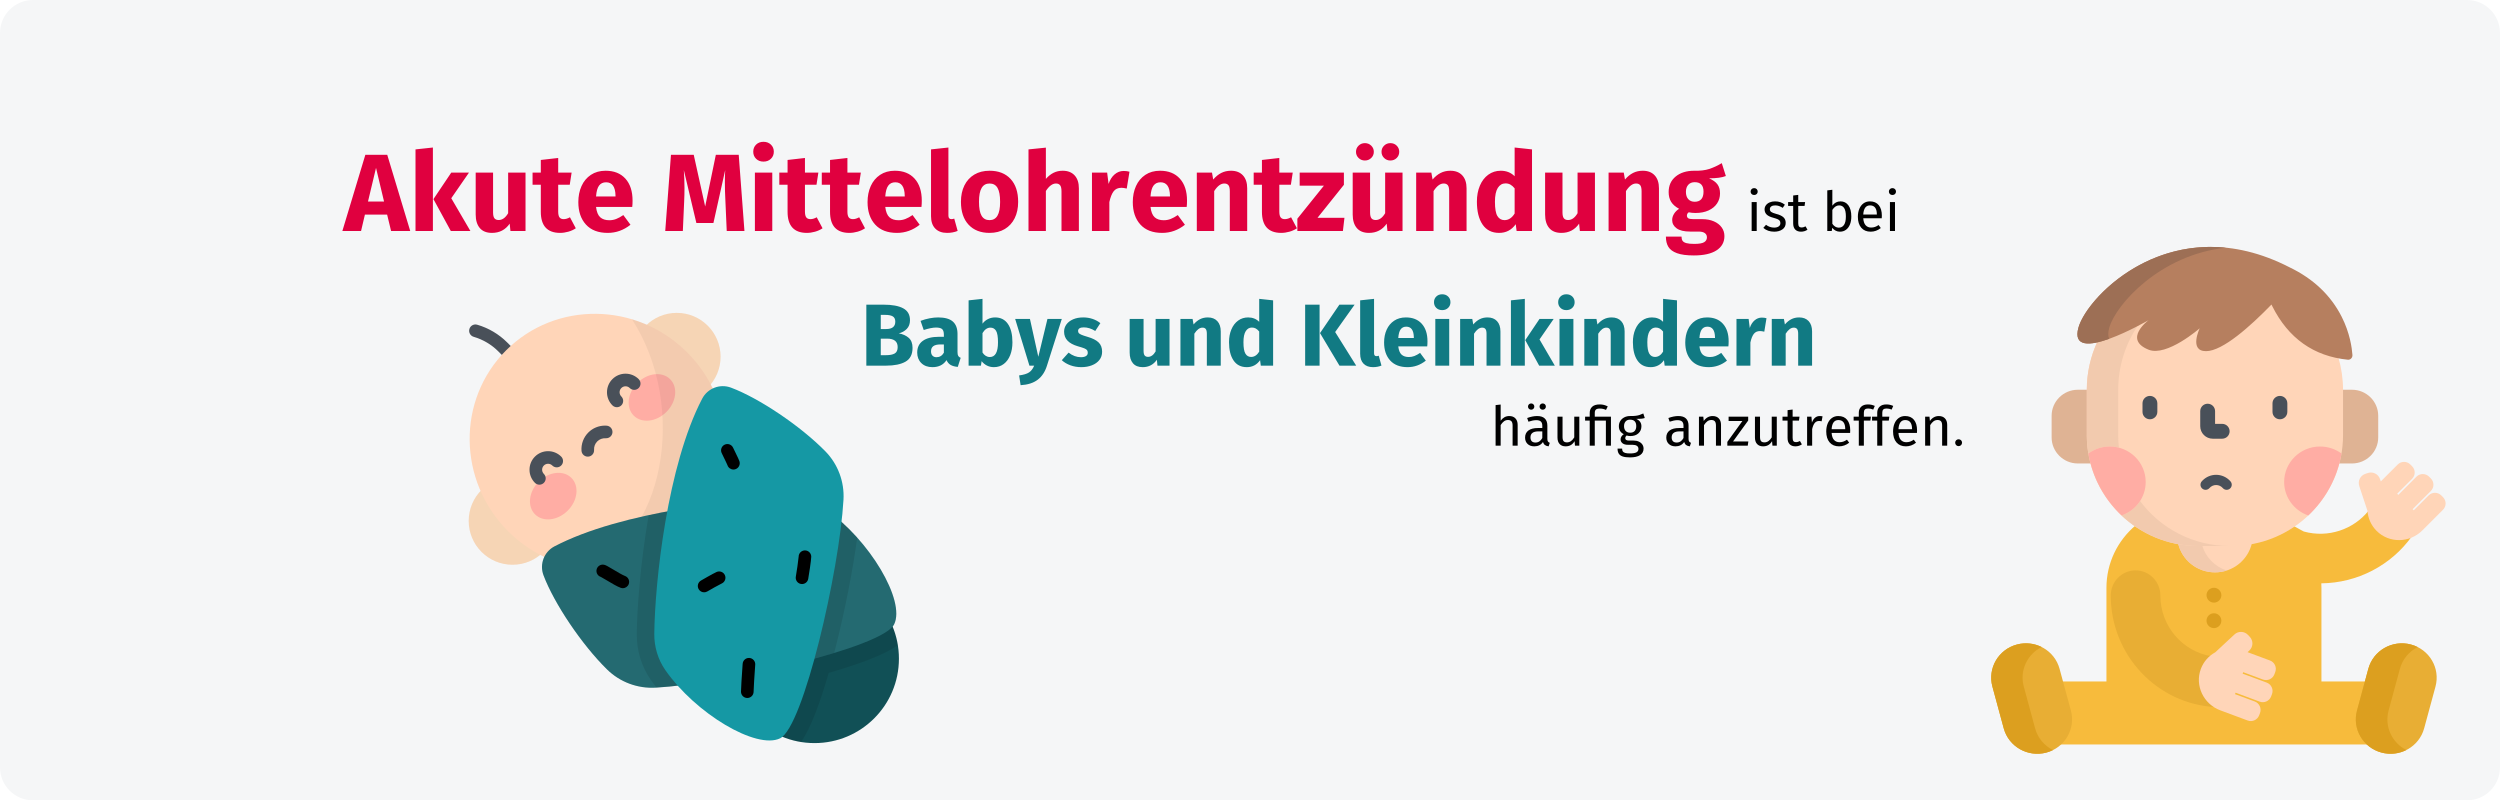 <?xml version="1.0" encoding="UTF-8"?>
<svg width="909px" height="291px" viewBox="0 0 909 291" version="1.1" xmlns="http://www.w3.org/2000/svg" xmlns:xlink="http://www.w3.org/1999/xlink">
    <title>akute-mittelohrentzuendung-definition</title>
    <g id="Page-1" stroke="none" stroke-width="1" fill="none" fill-rule="evenodd">
        <g id="Illustrationen_Gürtelrose" transform="translate(0, -2363)" fill-rule="nonzero">
            <g id="akute-mittelohrentzuendung-definition" transform="translate(0, 2363)">
                <rect id="Rectangle" fill="#FFFFFF" x="0" y="0" width="909" height="291"></rect>
                <path d="M12,0 L897,0 C903.627,0 909,5.373 909,12 L909,279 C909,285.627 903.627,291 897,291 L12,291 C5.373,291 0,285.627 0,279 L0,12 C0,5.373 5.373,0 12,0 Z" id="Mask" fill="#F5F6F7"></path>
                <g id="Group-Copy" transform="translate(723.5, 89.5)">
                    <g id="child02" transform="translate(0.318, 0.273)">
                        <path d="M28.807,168.675 C29.649,171.78 29.226,175.025 27.615,177.818 C26.933,178.996 26.073,180.034 25.074,180.907 L137.266,180.907 C136.266,180.034 135.407,178.996 134.725,177.818 C133.114,175.025 132.69,171.78 133.533,168.675 L136.425,158.012 L120.256,158.012 L120.256,123.937 C120.256,123.396 120.239,122.86 120.21,122.326 C133.306,122.209 145.594,115.79 153.092,105.288 C151.647,105.918 150.081,106.253 148.468,106.253 C145.47,106.253 142.665,105.098 140.569,103.002 C138.699,101.132 137.558,98.636 137.356,95.971 C131.92,102.692 122.745,105.941 113.841,103.484 C113.633,103.426 112.233,102.598 110.15,101.458 C103.696,105.835 95.901,108.398 87.512,108.398 L75.546,108.398 C67.048,108.398 59.158,105.768 52.655,101.285 C46.188,106.753 42.085,114.869 42.085,123.937 L42.085,158.012 L25.915,158.012 L28.807,168.675 Z M76.745,153.578 C77.673,151.084 79.482,149 81.838,147.708 L81.878,147.686 L88.852,141.199 C89.438,140.649 90.202,140.347 91.003,140.347 C91.882,140.347 92.696,140.7 93.298,141.339 L93.952,142.038 C95.137,143.302 95.073,145.296 93.809,146.481 L92.737,147.487 L93.277,147.691 L101.43,150.724 C102.922,151.278 103.685,152.944 103.13,154.436 L102.822,155.267 C102.403,156.392 101.314,157.148 100.115,157.148 C99.772,157.148 99.433,157.088 99.108,156.967 L91.597,154.173 L91.147,155.381 L100.24,158.762 C100.963,159.031 101.538,159.565 101.86,160.267 C102.181,160.969 102.21,161.753 101.94,162.476 L101.632,163.306 C101.213,164.432 100.126,165.188 98.925,165.188 C98.582,165.188 98.243,165.126 97.919,165.007 L88.827,161.625 L88.377,162.833 L95.888,165.627 C96.611,165.896 97.186,166.43 97.508,167.132 C97.829,167.832 97.858,168.616 97.588,169.341 L97.28,170.17 C96.861,171.296 95.774,172.053 94.574,172.053 C94.23,172.053 93.892,171.991 93.568,171.87 L83.637,168.176 C77.668,165.957 74.577,159.409 76.745,153.578 L76.745,153.578 Z" id="Shape" fill="#F7BB3C"></path>
                        <path d="M87.512,108.398 L75.546,108.398 C73.009,108.398 70.529,108.162 68.122,107.714 C69.494,113.792 74.982,118.337 81.549,118.337 C88.117,118.337 93.608,113.788 94.977,107.707 C92.557,108.159 90.063,108.398 87.512,108.398 L87.512,108.398 Z" id="Path" fill="#FFD5B8"></path>
                        <path d="M76.85,108.398 L75.546,108.398 C73.009,108.398 70.529,108.162 68.122,107.714 C69.494,113.792 74.982,118.337 81.549,118.337 C83.042,118.337 84.479,118.099 85.825,117.665 C81.476,116.26 78.084,112.774 76.85,108.398 L76.85,108.398 Z" id="Path" fill="#F2CAAE"></path>
                        <path d="M35.302,68.431 L35.302,52.019 C35.302,51.992 35.302,51.966 35.302,51.939 L31.67,51.939 C26.436,51.939 22.153,56.192 22.153,61.391 L22.153,69.293 C22.153,74.491 26.436,78.745 31.67,78.745 L36.663,78.745 C35.776,75.455 35.302,71.997 35.302,68.431 Z" id="Path" fill="#DFB394"></path>
                        <path d="M131.385,51.939 L127.752,51.939 C127.752,51.966 127.753,51.992 127.753,52.019 L127.753,68.431 C127.753,71.997 127.278,75.455 126.392,78.746 L131.385,78.746 C136.619,78.746 140.902,74.493 140.902,69.293 L140.902,61.391 C140.902,56.192 136.619,51.939 131.385,51.939 L131.385,51.939 Z" id="Path" fill="#DFB394"></path>
                        <path d="M102.687,21.367 C102.625,21.242 102.564,21.117 102.505,20.99 L102.189,20.332 L101.829,20.702 C94.377,28.387 84.243,37.547 78.288,37.547 C76.958,37.547 76.035,37.152 75.547,36.375 C74.192,34.215 76.297,29.794 76.318,29.749 L75.757,29.322 C75.664,29.403 66.371,37.452 59.833,37.452 C58.981,37.452 58.204,37.313 57.527,37.038 C55.119,36.064 53.803,34.807 53.612,33.301 C53.221,30.217 57.562,26.965 57.605,26.933 L57.21,26.332 C57.085,26.404 46.359,32.596 38.858,34.329 C36.345,39.714 34.942,45.704 34.942,52.019 L34.942,68.431 C34.942,90.704 53.119,108.758 75.546,108.758 L87.512,108.758 C109.935,108.758 128.113,90.704 128.113,68.431 C128.113,68.431 128.113,52.6 128.113,52.019 C128.113,47.899 127.514,43.916 126.402,40.149 C115.877,38.118 107.909,31.815 102.687,21.367 L102.687,21.367 Z" id="Path" fill="#FFD5B8"></path>
                        <path d="M84.326,91.031 C82.491,91.031 80.726,90.306 79.422,89.002 C78.005,87.585 77.271,85.624 77.409,83.621 C77.479,82.598 78.366,81.825 79.387,81.896 C80.41,81.966 81.182,82.852 81.112,83.875 C81.048,84.807 81.389,85.719 82.047,86.376 C82.705,87.035 83.616,87.374 84.548,87.311 C85.57,87.245 86.457,88.013 86.527,89.036 C86.598,90.059 85.825,90.945 84.803,91.015 C84.643,91.026 84.484,91.031 84.326,91.031 Z" id="Path" fill="#495059" transform="translate(81.962, 86.462) rotate(135) translate(-81.962, -86.462) "></path>
                        <path d="M46.358,52.019 C46.358,43.189 49.1,34.988 53.791,28.197 C49.989,30.185 43.741,33.201 38.858,34.329 C36.345,39.714 34.942,45.704 34.942,52.019 L34.942,68.431 C34.942,70.717 35.136,72.956 35.504,75.138 C35.506,75.134 35.507,75.131 35.51,75.128 C37.685,73.527 40.382,72.578 43.304,72.578 C44.45,72.578 45.561,72.725 46.62,73 C46.449,71.499 46.359,69.976 46.359,68.431 C46.358,68.431 46.358,52.6 46.358,52.019 Z" id="Path" fill="#F2CAAE"></path>
                        <path d="M54.307,92.4 C52.739,94.821 50.374,96.693 47.576,97.65 C47.474,97.554 47.372,97.46 47.266,97.366 C54.577,104.416 64.549,108.758 75.546,108.758 L86.962,108.758 C73.575,108.758 61.703,102.324 54.307,92.4 Z" id="Path" fill="#F2CAAE"></path>
                        <g id="Group" transform="translate(55.074, 53.995)" fill="#495059">
                            <path d="M2.821,8.686 C1.329,8.686 0.121,7.476 0.121,5.986 L0.121,2.884 C0.121,1.392 1.329,0.184 2.821,0.184 C4.311,0.184 5.52,1.392 5.52,2.884 L5.52,5.986 C5.52,7.476 4.311,8.686 2.821,8.686 Z" id="Path"></path>
                            <path d="M50.086,8.686 C48.595,8.686 47.386,7.476 47.386,5.986 L47.386,2.884 C47.386,1.392 48.595,0.184 50.086,0.184 C51.578,0.184 52.785,1.392 52.785,2.884 L52.785,5.986 C52.785,7.476 51.578,8.686 50.086,8.686 Z" id="Path"></path>
                            <path d="M29.095,15.746 L25.664,15.746 C23.154,15.746 21.111,13.703 21.111,11.191 L21.111,5.727 C21.111,4.237 22.319,3.027 23.811,3.027 C25.302,3.027 26.511,4.237 26.511,5.727 L26.511,10.346 L29.095,10.346 C30.587,10.346 31.795,11.555 31.795,13.046 C31.795,14.538 30.587,15.746 29.095,15.746 Z" id="Path"></path>
                        </g>
                        <path d="M43.304,72.578 C40.381,72.578 37.684,73.527 35.508,75.128 C36.991,83.931 41.341,91.761 47.576,97.65 C52.686,95.902 56.355,91.11 56.355,85.469 C56.355,78.35 50.512,72.578 43.304,72.578 L43.304,72.578 Z" id="Path" fill="#FFADA4"></path>
                        <path d="M119.751,72.578 C112.544,72.578 106.7,78.35 106.7,85.469 C106.7,91.112 110.371,95.902 115.48,97.65 C121.714,91.761 126.065,83.931 127.547,75.13 C125.372,73.527 122.673,72.578 119.751,72.578 L119.751,72.578 Z" id="Path" fill="#FFADA4"></path>
                        <path d="M127.644,25.455 C123.697,17.638 117.347,11.603 108.704,7.437 C66.264,-14.387 35.203,17.626 31.909,29.326 C27.831,43.809 57.392,26.643 57.392,26.643 C57.392,26.643 48.021,33.578 57.392,37.372 C64.017,40.053 75.995,29.594 75.995,29.594 C75.995,29.594 71.983,37.909 78.288,37.909 C84.33,37.909 94.434,28.845 102.088,20.954 C102.181,21.145 102.269,21.336 102.366,21.529 C108.21,33.221 117.459,39.777 129.858,41.018 C129.906,41.022 129.955,41.025 130.003,41.025 C130.401,41.025 130.785,40.86 131.073,40.565 C131.394,40.233 131.561,39.769 131.527,39.297 C131.339,36.626 130.583,31.279 127.644,25.455 Z" id="Path" fill="#B67F5F"></path>
                        <path d="M43.13,29.326 C45.447,21.096 61.503,2.815 85.593,0.291 C55.343,-2.823 34.569,19.877 31.909,29.326 C29.874,36.555 36.22,35.898 43.087,33.427 C42.64,32.508 42.608,31.176 43.13,29.326 Z" id="Path" fill="#9D6F55"></path>
                        <path d="M29.156,168.581 C30.961,175.242 26.959,182.088 20.216,183.873 C13.472,185.657 6.541,181.704 4.733,175.044 L0.614,159.858 C-1.192,153.196 2.809,146.351 9.553,144.565 C16.297,142.781 23.228,146.733 25.036,153.394 L29.156,168.581 Z" id="Path" fill="#E8AE34"></path>
                        <path d="M16.148,175.044 L12.028,159.858 C10.452,154.046 13.298,148.094 18.528,145.485 C15.848,144.146 12.682,143.738 9.553,144.565 C2.809,146.349 -1.194,153.196 0.613,159.858 L4.733,175.044 C6.541,181.704 13.472,185.657 20.216,183.873 C21.076,183.645 21.89,183.334 22.655,182.953 C19.559,181.406 17.117,178.615 16.148,175.044 Z" id="Path" fill="#DC9F1F"></path>
                        <path d="M133.185,168.581 C131.378,175.242 135.38,182.088 142.124,183.873 C148.868,185.657 155.798,181.704 157.607,175.044 L161.726,159.858 C163.533,153.196 159.53,146.349 152.786,144.565 C146.044,142.781 139.112,146.733 137.305,153.394 L133.185,168.581 Z" id="Path" fill="#E8AE34"></path>
                        <path d="M144.672,168.581 L148.792,153.394 C149.758,149.838 152.183,147.055 155.261,145.504 C154.486,145.115 153.66,144.797 152.786,144.565 C146.044,142.781 139.112,146.733 137.305,153.394 L133.184,168.581 C131.378,175.242 135.38,182.088 142.124,183.873 C145.267,184.705 148.45,184.289 151.137,182.935 C145.93,180.317 143.1,174.379 144.672,168.581 L144.672,168.581 Z" id="Path" fill="#DC9F1F"></path>
                        <path d="M81.17,129.338 C80.46,129.338 79.763,129.05 79.262,128.547 C78.758,128.042 78.471,127.347 78.471,126.638 C78.471,125.926 78.758,125.231 79.262,124.726 C79.763,124.227 80.46,123.939 81.17,123.939 C81.879,123.939 82.578,124.227 83.077,124.726 C83.582,125.231 83.87,125.926 83.87,126.638 C83.87,127.347 83.582,128.042 83.077,128.547 C82.578,129.05 81.879,129.338 81.17,129.338 Z" id="Path" fill="#DC9F1F"></path>
                        <path d="M81.17,138.607 C80.46,138.607 79.763,138.319 79.262,137.818 C78.758,137.315 78.471,136.62 78.471,135.908 C78.471,135.197 78.758,134.5 79.262,133.999 C79.763,133.496 80.46,133.208 81.17,133.208 C81.883,133.208 82.578,133.496 83.077,133.999 C83.582,134.5 83.87,135.197 83.87,135.908 C83.87,136.62 83.582,137.315 83.077,137.818 C82.578,138.319 81.879,138.607 81.17,138.607 Z" id="Path" fill="#DC9F1F"></path>
                        <path d="M76.745,153.578 C77.441,151.708 78.634,150.067 80.181,148.818 C69.706,147.069 61.692,137.842 61.692,126.751 C61.692,121.707 57.653,117.62 52.673,117.62 C47.691,117.62 43.654,121.707 43.654,126.751 C43.654,148.499 60.617,166.309 81.852,167.334 C77.079,164.585 74.806,158.795 76.745,153.578 L76.745,153.578 Z" id="Path" fill="#E8AE34"></path>
                        <path d="M164.456,90.985 L163.83,90.359 C162.562,89.091 160.506,89.091 159.236,90.359 L153.824,95.772 L153.422,95.369 L160.028,88.763 C161.295,87.495 161.295,85.439 160.028,84.171 L159.401,83.544 C158.132,82.276 156.077,82.276 154.808,83.544 L148.203,90.15 L147.799,89.748 L153.212,84.334 C154.481,83.067 154.481,81.01 153.212,79.742 L152.587,79.116 C151.318,77.848 149.263,77.848 147.993,79.116 L141.86,85.251 L141.844,85.265 L141.56,84.419 C140.944,82.584 138.959,81.597 137.124,82.212 L136.217,82.518 C134.382,83.133 133.395,85.119 134.011,86.955 L136.992,95.953 C137.186,98.629 138.289,101.231 140.314,103.256 C144.86,107.802 152.314,107.719 156.963,103.071 L164.456,95.577 C165.724,94.309 165.724,92.253 164.456,90.985 L164.456,90.985 Z" id="Path" fill="#FFD5B8"></path>
                        <path d="M97.616,170.295 L97.926,169.464 C98.55,167.783 97.694,165.914 96.013,165.288 L88.838,162.621 L89.038,162.086 L97.794,165.343 C99.474,165.967 101.344,165.112 101.968,163.431 L102.278,162.601 C102.903,160.919 102.047,159.051 100.365,158.425 L91.609,155.168 L91.808,154.635 L98.983,157.303 C100.663,157.929 102.534,157.072 103.159,155.392 L103.467,154.561 C104.093,152.881 103.237,151.011 101.556,150.386 L93.423,147.362 L93.405,147.355 L94.055,146.744 C95.468,145.42 95.538,143.202 94.214,141.791 L93.56,141.093 C92.237,139.683 90.019,139.611 88.607,140.936 L81.667,147.393 C79.314,148.682 77.408,150.769 76.408,153.453 C74.168,159.478 77.347,166.222 83.509,168.514 L93.44,172.206 C95.122,172.832 96.991,171.976 97.616,170.295 L97.616,170.295 Z" id="Path" fill="#FFD5B8"></path>
                    </g>
                </g>
                <g id="Group-5" transform="translate(239, 182.5) scale(-1, 1) translate(-239, -182.5) translate(151, 94)">
                    <g id="Baby">
                        <path d="M140.168,38.465 C139.582,38.465 138.995,38.241 138.548,37.794 C137.653,36.899 137.653,35.448 138.548,34.553 L142.587,30.514 C145.612,27.489 149.383,25.259 153.492,24.065 C154.707,23.712 155.978,24.412 156.331,25.627 C156.684,26.842 155.985,28.113 154.77,28.466 C151.4,29.445 148.308,31.273 145.827,33.755 L141.788,37.794 C141.341,38.241 140.754,38.465 140.168,38.465 Z" id="Path" fill="#495059"></path>
                        <circle id="Oval" fill="#F5D7B7" cx="80.929" cy="35.694" r="15.933"></circle>
                        <circle id="Oval" fill="#FFBEA0" opacity="0.1" cx="80.929" cy="35.694" r="15.933"></circle>
                        <circle id="Oval" fill="#F5D7B7" cx="140.647" cy="95.412" r="15.933"></circle>
                        <circle id="Oval" fill="#FFBEA0" opacity="0.1" cx="140.647" cy="95.412" r="15.933"></circle>
                        <circle id="Oval" fill="#115056" cx="30.848" cy="145.493" r="30.696"></circle>
                        <path d="M52.552,167.199 C64.539,155.212 64.539,135.776 52.552,123.789 C40.565,111.802 21.129,111.802 9.142,123.789 C4.4,128.531 1.542,134.439 0.551,140.59 C3.05,142.367 6.542,144.089 11.273,145.92 C15.269,147.465 20.153,149.07 25.679,150.662 C27.271,156.188 28.876,161.071 30.421,165.068 C32.251,169.799 33.974,173.291 35.75,175.79 C41.901,174.799 47.81,171.941 52.552,167.199 Z" id="Path" fill="#000000" opacity="0.1"></path>
                        <ellipse id="Oval" fill="#FFD5B8" transform="translate(109.705, 66.633) rotate(-45) translate(-109.705, -66.633) " cx="109.705" cy="66.633" rx="47.044" ry="46.014"></ellipse>
                        <ellipse id="Oval" fill="#FFADA4" transform="translate(89.955, 50.499) rotate(-45) translate(-89.955, -50.499) " cx="89.955" cy="50.499" rx="7.456" ry="9.363"></ellipse>
                        <ellipse id="Oval" fill="#FFADA4" transform="translate(125.845, 86.388) rotate(135) translate(-125.845, -86.388) " cx="125.845" cy="86.388" rx="7.456" ry="9.363"></ellipse>
                        <path d="M102.703,54.062 C102.117,54.062 101.53,53.839 101.083,53.391 C100.188,52.496 100.188,51.045 101.083,50.151 C101.492,49.742 101.717,49.198 101.717,48.62 C101.717,48.041 101.492,47.498 101.083,47.089 C100.674,46.679 100.13,46.455 99.552,46.455 C98.974,46.455 98.43,46.679 98.021,47.089 C97.126,47.984 95.675,47.983 94.78,47.089 C93.885,46.194 93.885,44.743 94.78,43.848 C96.055,42.573 97.75,41.871 99.552,41.871 C101.355,41.871 103.049,42.573 104.324,43.848 C105.598,45.123 106.3,46.817 106.3,48.62 C106.3,50.422 105.598,52.116 104.323,53.391 C103.876,53.839 103.29,54.062 102.703,54.062 Z" id="Path" fill="#495059"></path>
                        <path d="M130.873,82.232 C130.286,82.232 129.7,82.008 129.252,81.561 C128.357,80.666 128.357,79.215 129.252,78.32 C129.661,77.911 129.886,77.368 129.886,76.789 C129.886,76.211 129.661,75.667 129.252,75.258 C128.408,74.414 127.035,74.414 126.19,75.258 C125.295,76.153 123.845,76.153 122.95,75.258 C122.055,74.363 122.055,72.912 122.95,72.018 C125.581,69.387 129.862,69.387 132.493,72.018 C133.767,73.292 134.469,74.987 134.469,76.789 C134.469,78.592 133.767,80.286 132.493,81.561 C132.045,82.008 131.459,82.232 130.873,82.232 Z" id="Path" fill="#495059"></path>
                        <path d="M112.864,72.037 C110.6,72.037 108.421,71.141 106.81,69.531 C105.061,67.781 104.155,65.36 104.325,62.888 C104.411,61.625 105.507,60.671 106.768,60.759 C108.03,60.845 108.983,61.939 108.897,63.202 C108.818,64.352 109.239,65.478 110.051,66.29 C110.863,67.102 111.988,67.521 113.139,67.444 C114.401,67.362 115.495,68.31 115.582,69.573 C115.669,70.836 114.716,71.929 113.453,72.016 C113.256,72.03 113.06,72.037 112.864,72.037 Z" id="Path" fill="#495059" transform="translate(109.946, 66.395) rotate(-180) translate(-109.946, -66.395) "></path>
                        <path d="M97.209,22.092 C89.896,24.285 82.978,28.287 77.169,34.096 C58.798,52.468 58.472,81.929 76.442,99.899 C86.861,110.318 101.142,114.585 114.886,112.752 C85.559,103.013 76.578,54.044 97.209,22.092 Z" id="Path" fill="#000000" opacity="0.05"></path>
                        <path d="M39.926,87.241 C58.66,87.466 100.998,91.926 125.373,104.65 C129.177,106.635 130.897,111.134 129.389,115.151 C125.566,125.337 115.477,140.387 106.243,149.441 C101.574,154.019 95.165,156.405 88.637,156.033 C62.875,154.569 6.035,141.484 1.894,133.005 C-2.312,124.392 10.902,102.23 26.696,91.25 C30.571,88.557 35.207,87.184 39.926,87.241 Z" id="Path" fill="#0D5B63"></path>
                        <path d="M39.926,87.241 C58.66,87.466 100.998,91.926 125.373,104.65 C129.177,106.635 130.897,111.134 129.389,115.151 C125.566,125.337 115.477,140.387 106.243,149.441 C101.574,154.019 95.165,156.405 88.637,156.033 C62.875,154.569 6.035,141.484 1.894,133.005 C-2.312,124.392 10.902,102.23 26.696,91.25 C30.571,88.557 35.207,87.184 39.926,87.241 Z" id="Path" fill="#F9F9F9" opacity="0.1"></path>
                        <path d="M26.696,91.25 C22.648,94.064 18.771,97.614 15.311,101.481 C16.91,113.256 19.661,127.422 23.01,140.737 C23.238,141.646 23.469,142.54 23.7,143.426 C43.529,149.499 71.974,155.033 88.311,156.013 C89.012,155.112 89.685,154.202 90.325,153.282 C93.767,148.33 95.547,142.47 95.474,136.338 C95.376,128.188 94.299,111.376 91.131,93.296 C71.569,89.091 51.355,87.377 39.927,87.24 C35.207,87.184 30.571,88.557 26.696,91.25 Z" id="Path" fill="#000000" opacity="0.1"></path>
                        <path d="M89.1,136.415 C88.876,117.681 84.415,75.343 71.691,50.968 C69.705,47.164 65.207,45.444 61.19,46.951 C51.004,50.774 35.954,60.863 26.9,70.098 C22.322,74.767 19.936,81.176 20.308,87.704 C21.772,113.465 34.857,170.306 43.336,174.447 C51.949,178.653 74.111,165.44 85.091,149.645 C87.784,145.77 89.156,141.133 89.1,136.415 Z" id="Path" fill="#1598A4"></path>
                        <path d="M35.382,118.359 C34.312,118.36 33.355,117.607 33.138,116.517 C32.942,115.542 32.031,109.575 32.031,108.419 C32.031,107.153 33.057,106.128 34.322,106.128 C35.584,106.128 36.607,107.147 36.613,108.407 C36.638,109.164 37.401,114.467 37.631,115.618 C37.88,116.859 37.075,118.066 35.834,118.315 C35.682,118.345 35.531,118.359 35.382,118.359 Z" id="Shape" fill="#000000"></path>
                        <path d="M60.322,76.721 C60.08,76.721 59.835,76.683 59.593,76.602 C58.393,76.202 57.746,74.898 58.146,73.697 C58.314,73.194 58.769,72.237 59.792,70.141 C60.075,69.562 60.342,69.015 60.44,68.8 C60.961,67.647 62.319,67.135 63.472,67.657 C64.625,68.18 65.136,69.537 64.615,70.69 C64.49,70.966 64.234,71.49 63.91,72.153 C63.462,73.07 62.627,74.779 62.49,75.159 C62.17,76.118 61.279,76.721 60.322,76.721 Z" id="Path" fill="#000000"></path>
                        <path d="M70.982,121.365 C70.592,121.365 70.196,121.265 69.834,121.055 C68.713,120.405 65.583,118.615 64.569,118.152 C63.417,117.628 62.909,116.269 63.434,115.117 C63.959,113.965 65.318,113.457 66.47,113.982 C67.872,114.622 71.703,116.841 72.135,117.092 C73.23,117.727 73.602,119.13 72.966,120.224 C72.541,120.957 71.772,121.365 70.982,121.365 Z" id="Path" fill="#000000"></path>
                        <path d="M55.282,159.79 C54.016,159.79 52.99,158.765 52.99,157.499 C52.99,156.236 52.661,151.475 52.502,149.187 C52.451,148.453 52.413,147.898 52.398,147.656 C52.323,146.392 53.285,145.307 54.549,145.231 C55.815,145.148 56.897,146.119 56.973,147.382 C56.987,147.617 57.024,148.156 57.074,148.871 C57.316,152.358 57.573,156.188 57.573,157.499 C57.573,158.765 56.547,159.79 55.282,159.79 Z" id="Path" fill="#000000"></path>
                        <path d="M100.539,119.863 C99.594,119.863 98.71,119.274 98.378,118.332 C97.957,117.138 98.584,115.83 99.778,115.409 C100.656,115.1 102.716,113.865 104.08,113.048 C106.074,111.853 106.736,111.469 107.391,111.338 C108.632,111.091 109.84,111.894 110.088,113.135 C110.32,114.299 109.628,115.432 108.518,115.774 C108.175,115.937 107.175,116.536 106.436,116.98 C104.645,118.053 102.615,119.269 101.3,119.732 C101.049,119.821 100.792,119.863 100.539,119.863 Z" id="Shape" fill="#000000"></path>
                    </g>
                </g>
                <path d="M131.28,84 L132.68,78.04 L140.76,78.04 L142.2,84 L149.16,84 L140.8,56.28 L132.84,56.28 L124.48,84 L131.28,84 Z M139.64,73.28 L133.8,73.28 L136.72,61.04 L139.64,73.28 Z M157.4,84 L157.4,53.64 L151.08,54.32 L151.08,84 L157.4,84 Z M171.04,84 L164.08,72.08 L170.52,62.76 L164.08,62.76 L157.6,72.4 L163.92,84 L171.04,84 Z M178.88,84.68 C181.627,84.68 183.773,83.56 185.32,81.32 L185.32,81.32 L185.6,84 L191.08,84 L191.08,62.76 L184.76,62.76 L184.76,77.52 C183.8,79.173 182.653,80 181.32,80 C180.627,80 180.113,79.793 179.78,79.38 C179.447,78.967 179.28,78.24 179.28,77.2 L179.28,77.2 L179.28,62.76 L172.96,62.76 L172.96,78 C172.96,80.107 173.46,81.747 174.46,82.92 C175.46,84.093 176.933,84.68 178.88,84.68 Z M203.6,84.68 C204.613,84.68 205.633,84.533 206.66,84.24 C207.687,83.947 208.587,83.533 209.36,83 L209.36,83 L207.24,79 C206.44,79.453 205.68,79.68 204.96,79.68 C204.267,79.68 203.76,79.467 203.44,79.04 C203.12,78.613 202.96,77.907 202.96,76.92 L202.96,76.92 L202.96,67.16 L207.16,67.16 L207.84,62.76 L202.96,62.76 L202.96,57.44 L196.64,58.16 L196.64,62.76 L193.64,62.76 L193.64,67.16 L196.64,67.16 L196.64,77 C196.64,82.093 198.96,84.653 203.6,84.68 Z M220.96,84.68 C224,84.68 226.76,83.693 229.24,81.72 L229.24,81.72 L226.64,78.2 C225.707,78.84 224.84,79.313 224.04,79.62 C223.24,79.927 222.413,80.08 221.56,80.08 C220.147,80.08 219.04,79.72 218.24,79 C217.44,78.28 216.933,77.027 216.72,75.24 L216.72,75.24 L229.88,75.24 C229.96,74.6 230,73.84 230,72.96 C230,69.547 229.133,66.88 227.4,64.96 C225.667,63.04 223.267,62.08 220.2,62.08 C218.12,62.08 216.333,62.58 214.84,63.58 C213.347,64.58 212.213,65.94 211.44,67.66 C210.667,69.38 210.28,71.32 210.28,73.48 C210.28,76.893 211.2,79.613 213.04,81.64 C214.88,83.667 217.52,84.68 220.96,84.68 Z M223.8,71.44 L216.72,71.44 C216.853,69.6 217.22,68.28 217.82,67.48 C218.42,66.68 219.267,66.28 220.36,66.28 C222.6,66.28 223.747,67.907 223.8,71.16 L223.8,71.16 L223.8,71.44 Z M248.28,84 L248.76,73.24 C248.84,71.56 248.88,69.947 248.88,68.4 C248.88,66.347 248.8,64.16 248.64,61.84 L248.64,61.84 L253.2,81.08 L259.4,81.08 L263.68,61.84 C263.6,63.227 263.56,64.693 263.56,66.24 C263.56,68.267 263.627,70.573 263.76,73.16 L263.76,73.16 L264.24,84 L270.68,84 L268.6,56.28 L260.28,56.28 L256.4,75.08 L252.24,56.28 L243.96,56.28 L241.88,84 L248.28,84 Z M277.6,58.76 C278.693,58.76 279.593,58.42 280.3,57.74 C281.007,57.06 281.36,56.2 281.36,55.16 C281.36,54.12 281.007,53.26 280.3,52.58 C279.593,51.9 278.693,51.56 277.6,51.56 C276.507,51.56 275.613,51.9 274.92,52.58 C274.227,53.26 273.88,54.12 273.88,55.16 C273.88,56.2 274.227,57.06 274.92,57.74 C275.613,58.42 276.507,58.76 277.6,58.76 Z M280.8,84 L280.8,62.76 L274.48,62.76 L274.48,84 L280.8,84 Z M293.32,84.68 C294.333,84.68 295.353,84.533 296.38,84.24 C297.407,83.947 298.307,83.533 299.08,83 L299.08,83 L296.96,79 C296.16,79.453 295.4,79.68 294.68,79.68 C293.987,79.68 293.48,79.467 293.16,79.04 C292.84,78.613 292.68,77.907 292.68,76.92 L292.68,76.92 L292.68,67.16 L296.88,67.16 L297.56,62.76 L292.68,62.76 L292.68,57.44 L286.36,58.16 L286.36,62.76 L283.36,62.76 L283.36,67.16 L286.36,67.16 L286.36,77 C286.36,82.093 288.68,84.653 293.32,84.68 Z M308.76,84.68 C309.773,84.68 310.793,84.533 311.82,84.24 C312.847,83.947 313.747,83.533 314.52,83 L314.52,83 L312.4,79 C311.6,79.453 310.84,79.68 310.12,79.68 C309.427,79.68 308.92,79.467 308.6,79.04 C308.28,78.613 308.12,77.907 308.12,76.92 L308.12,76.92 L308.12,67.16 L312.32,67.16 L313,62.76 L308.12,62.76 L308.12,57.44 L301.8,58.16 L301.8,62.76 L298.8,62.76 L298.8,67.16 L301.8,67.16 L301.8,77 C301.8,82.093 304.12,84.653 308.76,84.68 Z M326.12,84.68 C329.16,84.68 331.92,83.693 334.4,81.72 L334.4,81.72 L331.8,78.2 C330.867,78.84 330,79.313 329.2,79.62 C328.4,79.927 327.573,80.08 326.72,80.08 C325.307,80.08 324.2,79.72 323.4,79 C322.6,78.28 322.093,77.027 321.88,75.24 L321.88,75.24 L335.04,75.24 C335.12,74.6 335.16,73.84 335.16,72.96 C335.16,69.547 334.293,66.88 332.56,64.96 C330.827,63.04 328.427,62.08 325.36,62.08 C323.28,62.08 321.493,62.58 320,63.58 C318.507,64.58 317.373,65.94 316.6,67.66 C315.827,69.38 315.44,71.32 315.44,73.48 C315.44,76.893 316.36,79.613 318.2,81.64 C320.04,83.667 322.68,84.68 326.12,84.68 Z M328.96,71.44 L321.88,71.44 C322.013,69.6 322.38,68.28 322.98,67.48 C323.58,66.68 324.427,66.28 325.52,66.28 C327.76,66.28 328.907,67.907 328.96,71.16 L328.96,71.16 L328.96,71.44 Z M344.36,84.68 C345.773,84.68 347.053,84.44 348.2,83.96 L348.2,83.96 L346.96,79.48 C346.64,79.613 346.293,79.68 345.92,79.68 C345.2,79.68 344.84,79.24 344.84,78.36 L344.84,78.36 L344.84,53.64 L338.52,54.32 L338.52,78.6 C338.52,80.547 339.033,82.047 340.06,83.1 C341.087,84.153 342.52,84.68 344.36,84.68 Z M359.8,84.68 C361.933,84.68 363.78,84.213 365.34,83.28 C366.9,82.347 368.1,81.033 368.94,79.34 C369.78,77.647 370.2,75.667 370.2,73.4 C370.2,69.827 369.28,67.047 367.44,65.06 C365.6,63.073 363.053,62.08 359.8,62.08 C357.667,62.08 355.82,62.547 354.26,63.48 C352.7,64.413 351.5,65.727 350.66,67.42 C349.82,69.113 349.4,71.093 349.4,73.36 C349.4,76.933 350.327,79.713 352.18,81.7 C354.033,83.687 356.573,84.68 359.8,84.68 Z M359.8,80.04 C358.493,80.04 357.527,79.507 356.9,78.44 C356.273,77.373 355.96,75.68 355.96,73.36 C355.96,71.093 356.28,69.42 356.92,68.34 C357.56,67.26 358.52,66.72 359.8,66.72 C361.107,66.72 362.073,67.253 362.7,68.32 C363.327,69.387 363.64,71.08 363.64,73.4 C363.64,75.667 363.32,77.34 362.68,78.42 C362.04,79.5 361.08,80.04 359.8,80.04 Z M380.28,84 L380.28,69.44 C381.453,67.627 382.68,66.72 383.96,66.72 C384.6,66.72 385.093,66.927 385.44,67.34 C385.787,67.753 385.96,68.493 385.96,69.56 L385.96,69.56 L385.96,84 L392.28,84 L392.28,68.48 C392.28,66.453 391.76,64.88 390.72,63.76 C389.68,62.64 388.24,62.08 386.4,62.08 C385.173,62.08 384.067,62.327 383.08,62.82 C382.093,63.313 381.16,64.053 380.28,65.04 L380.28,65.04 L380.28,53.68 L373.96,54.32 L373.96,84 L380.28,84 Z M403.36,84 L403.36,73.48 C403.733,71.747 404.247,70.447 404.9,69.58 C405.553,68.713 406.507,68.28 407.76,68.28 C408.24,68.28 408.88,68.373 409.68,68.56 L409.68,68.56 L410.68,62.44 C410.04,62.253 409.333,62.16 408.56,62.16 C407.333,62.16 406.233,62.58 405.26,63.42 C404.287,64.26 403.56,65.413 403.08,66.88 L403.08,66.88 L402.56,62.76 L397.04,62.76 L397.04,84 L403.36,84 Z M422.56,84.68 C425.6,84.68 428.36,83.693 430.84,81.72 L430.84,81.72 L428.24,78.2 C427.307,78.84 426.44,79.313 425.64,79.62 C424.84,79.927 424.013,80.08 423.16,80.08 C421.747,80.08 420.64,79.72 419.84,79 C419.04,78.28 418.533,77.027 418.32,75.24 L418.32,75.24 L431.48,75.24 C431.56,74.6 431.6,73.84 431.6,72.96 C431.6,69.547 430.733,66.88 429,64.96 C427.267,63.04 424.867,62.08 421.8,62.08 C419.72,62.08 417.933,62.58 416.44,63.58 C414.947,64.58 413.813,65.94 413.04,67.66 C412.267,69.38 411.88,71.32 411.88,73.48 C411.88,76.893 412.8,79.613 414.64,81.64 C416.48,83.667 419.12,84.68 422.56,84.68 Z M425.4,71.44 L418.32,71.44 C418.453,69.6 418.82,68.28 419.42,67.48 C420.02,66.68 420.867,66.28 421.96,66.28 C424.2,66.28 425.347,67.907 425.4,71.16 L425.4,71.16 L425.4,71.44 Z M441.48,84 L441.48,69.48 C442.653,67.64 443.88,66.72 445.16,66.72 C445.827,66.72 446.327,66.927 446.66,67.34 C446.993,67.753 447.16,68.493 447.16,69.56 L447.16,69.56 L447.16,84 L453.48,84 L453.48,68.48 C453.48,66.453 452.96,64.88 451.92,63.76 C450.88,62.64 449.44,62.08 447.6,62.08 C446.293,62.08 445.113,62.347 444.06,62.88 C443.007,63.413 442.027,64.213 441.12,65.28 L441.12,65.28 L440.68,62.76 L435.16,62.76 L435.16,84 L441.48,84 Z M465.8,84.68 C466.813,84.68 467.833,84.533 468.86,84.24 C469.887,83.947 470.787,83.533 471.56,83 L471.56,83 L469.44,79 C468.64,79.453 467.88,79.68 467.16,79.68 C466.467,79.68 465.96,79.467 465.64,79.04 C465.32,78.613 465.16,77.907 465.16,76.92 L465.16,76.92 L465.16,67.16 L469.36,67.16 L470.04,62.76 L465.16,62.76 L465.16,57.44 L458.84,58.16 L458.84,62.76 L455.84,62.76 L455.84,67.16 L458.84,67.16 L458.84,77 C458.84,82.093 461.16,84.653 465.8,84.68 Z M488.28,84 L488.84,79.2 L479.04,79.2 L488.64,67.2 L488.64,62.76 L472.56,62.76 L472.56,67.52 L481.36,67.52 L471.72,79.52 L471.72,84 L488.28,84 Z M496.28,58.36 C497.187,58.36 497.953,58.053 498.58,57.44 C499.207,56.827 499.52,56.08 499.52,55.2 C499.52,54.32 499.207,53.573 498.58,52.96 C497.953,52.347 497.187,52.04 496.28,52.04 C495.373,52.04 494.607,52.347 493.98,52.96 C493.353,53.573 493.04,54.32 493.04,55.2 C493.04,56.08 493.353,56.827 493.98,57.44 C494.607,58.053 495.373,58.36 496.28,58.36 Z M505.52,58.36 C506.453,58.36 507.227,58.053 507.84,57.44 C508.453,56.827 508.76,56.08 508.76,55.2 C508.76,54.32 508.453,53.573 507.84,52.96 C507.227,52.347 506.453,52.04 505.52,52.04 C504.64,52.04 503.887,52.347 503.26,52.96 C502.633,53.573 502.32,54.32 502.32,55.2 C502.32,56.08 502.633,56.827 503.26,57.44 C503.887,58.053 504.64,58.36 505.52,58.36 Z M497.76,84.68 C500.507,84.68 502.653,83.56 504.2,81.32 L504.2,81.32 L504.48,84 L509.96,84 L509.96,62.76 L503.64,62.76 L503.64,77.52 C502.68,79.173 501.533,80 500.2,80 C499.507,80 498.993,79.793 498.66,79.38 C498.327,78.967 498.16,78.24 498.16,77.2 L498.16,77.2 L498.16,62.76 L491.84,62.76 L491.84,78 C491.84,80.107 492.34,81.747 493.34,82.92 C494.34,84.093 495.813,84.68 497.76,84.68 Z M521.24,84 L521.24,69.48 C522.413,67.64 523.64,66.72 524.92,66.72 C525.587,66.72 526.087,66.927 526.42,67.34 C526.753,67.753 526.92,68.493 526.92,69.56 L526.92,69.56 L526.92,84 L533.24,84 L533.24,68.48 C533.24,66.453 532.72,64.88 531.68,63.76 C530.64,62.64 529.2,62.08 527.36,62.08 C526.053,62.08 524.873,62.347 523.82,62.88 C522.767,63.413 521.787,64.213 520.88,65.28 L520.88,65.28 L520.44,62.76 L514.92,62.76 L514.92,84 L521.24,84 Z M545.08,84.68 C547.613,84.68 549.627,83.627 551.12,81.52 L551.12,81.52 L551.44,84 L557.04,84 L557.04,54.32 L550.72,53.64 L550.72,64.08 C549.387,62.747 547.707,62.08 545.68,62.08 C543.973,62.08 542.46,62.56 541.14,63.52 C539.82,64.48 538.8,65.813 538.08,67.52 C537.36,69.227 537,71.16 537,73.32 C537,76.84 537.687,79.613 539.06,81.64 C540.433,83.667 542.44,84.68 545.08,84.68 Z M547.04,80.04 C545.92,80.04 545.06,79.547 544.46,78.56 C543.86,77.573 543.56,75.84 543.56,73.36 C543.56,71.093 543.907,69.413 544.6,68.32 C545.293,67.227 546.227,66.68 547.4,66.68 C548.067,66.68 548.66,66.827 549.18,67.12 C549.7,67.413 550.213,67.867 550.72,68.48 L550.72,68.48 L550.72,77.64 C549.733,79.24 548.507,80.04 547.04,80.04 Z M567.72,84.68 C570.467,84.68 572.613,83.56 574.16,81.32 L574.16,81.32 L574.44,84 L579.92,84 L579.92,62.76 L573.6,62.76 L573.6,77.52 C572.64,79.173 571.493,80 570.16,80 C569.467,80 568.953,79.793 568.62,79.38 C568.287,78.967 568.12,78.24 568.12,77.2 L568.12,77.2 L568.12,62.76 L561.8,62.76 L561.8,78 C561.8,80.107 562.3,81.747 563.3,82.92 C564.3,84.093 565.773,84.68 567.72,84.68 Z M591.2,84 L591.2,69.48 C592.373,67.64 593.6,66.72 594.88,66.72 C595.547,66.72 596.047,66.927 596.38,67.34 C596.713,67.753 596.88,68.493 596.88,69.56 L596.88,69.56 L596.88,84 L603.2,84 L603.2,68.48 C603.2,66.453 602.68,64.88 601.64,63.76 C600.6,62.64 599.16,62.08 597.32,62.08 C596.013,62.08 594.833,62.347 593.78,62.88 C592.727,63.413 591.747,64.213 590.84,65.28 L590.84,65.28 L590.4,62.76 L584.88,62.76 L584.88,84 L591.2,84 Z M615.88,92.88 C619.48,92.88 622.233,92.26 624.14,91.02 C626.047,89.78 627,88.053 627,85.84 C627,84.667 626.667,83.613 626,82.68 C625.333,81.747 624.387,81.013 623.16,80.48 C621.933,79.947 620.507,79.68 618.88,79.68 L618.88,79.68 L615.68,79.68 C614.747,79.68 614.127,79.567 613.82,79.34 C613.513,79.113 613.36,78.8 613.36,78.4 C613.36,78.16 613.42,77.927 613.54,77.7 C613.66,77.473 613.827,77.307 614.04,77.2 C614.813,77.36 615.627,77.44 616.48,77.44 C618.293,77.44 619.873,77.133 621.22,76.52 C622.567,75.907 623.6,75.06 624.32,73.98 C625.04,72.9 625.4,71.68 625.4,70.32 C625.4,68.96 625.08,67.853 624.44,67 C623.8,66.147 622.787,65.427 621.4,64.84 C624.093,64.84 626.133,64.56 627.52,64 L627.52,64 L626.04,59.32 C624.467,60.253 622.94,60.96 621.46,61.44 C619.98,61.92 618.173,62.133 616.04,62.08 C613.24,62.08 610.987,62.78 609.28,64.18 C607.573,65.58 606.72,67.467 606.72,69.84 C606.72,71.227 607.02,72.407 607.62,73.38 C608.22,74.353 609.187,75.2 610.52,75.92 C609.747,76.4 609.133,77.007 608.68,77.74 C608.227,78.473 608,79.227 608,80 C608,81.227 608.54,82.233 609.62,83.02 C610.7,83.807 612.333,84.2 614.52,84.2 L614.52,84.2 L617.6,84.2 C618.613,84.2 619.373,84.387 619.88,84.76 C620.387,85.133 620.64,85.64 620.64,86.28 C620.64,87.053 620.307,87.647 619.64,88.06 C618.973,88.473 617.773,88.68 616.04,88.68 C614.787,88.68 613.827,88.587 613.16,88.4 C612.493,88.213 612.033,87.933 611.78,87.56 C611.527,87.187 611.4,86.68 611.4,86.04 L611.4,86.04 L605.72,86.04 C605.72,87.533 606.02,88.773 606.62,89.76 C607.22,90.747 608.267,91.513 609.76,92.06 C611.253,92.607 613.293,92.88 615.88,92.88 Z M616.2,73.36 C615.213,73.36 614.433,73.047 613.86,72.42 C613.287,71.793 613,70.907 613,69.76 C613,68.667 613.287,67.807 613.86,67.18 C614.433,66.553 615.213,66.24 616.2,66.24 C618.333,66.24 619.4,67.387 619.4,69.68 C619.4,70.907 619.127,71.827 618.58,72.44 C618.033,73.053 617.24,73.36 616.2,73.36 Z" id="AkuteMittelohrentzündung" fill="#E0003F"></path>
                <path d="M637.8,70.9 C638.187,70.9 638.5,70.783 638.74,70.55 C638.98,70.317 639.1,70.02 639.1,69.66 C639.1,69.3 638.98,69 638.74,68.76 C638.5,68.52 638.187,68.4 637.8,68.4 C637.427,68.4 637.12,68.52 636.88,68.76 C636.64,69 636.52,69.3 636.52,69.66 C636.52,70.02 636.64,70.317 636.88,70.55 C637.12,70.783 637.427,70.9 637.8,70.9 Z M638.74,84 L638.74,73.46 L636.9,73.46 L636.9,84 L638.74,84 Z M645.12,84.24 C646.28,84.24 647.263,83.967 648.07,83.42 C648.877,82.873 649.28,82.08 649.28,81.04 C649.28,80.16 648.99,79.467 648.41,78.96 C647.83,78.453 646.953,78.053 645.78,77.76 C644.927,77.533 644.337,77.3 644.01,77.06 C643.683,76.82 643.52,76.487 643.52,76.06 C643.52,75.633 643.693,75.297 644.04,75.05 C644.387,74.803 644.86,74.68 645.46,74.68 C645.94,74.68 646.397,74.753 646.83,74.9 C647.263,75.047 647.72,75.273 648.2,75.58 L648.2,75.58 L648.98,74.42 C648.46,74.02 647.913,73.72 647.34,73.52 C646.767,73.32 646.12,73.22 645.4,73.22 C644.68,73.22 644.03,73.343 643.45,73.59 C642.87,73.837 642.417,74.183 642.09,74.63 C641.763,75.077 641.6,75.573 641.6,76.12 C641.6,76.88 641.85,77.507 642.35,78 C642.85,78.493 643.66,78.887 644.78,79.18 C645.473,79.367 646,79.543 646.36,79.71 C646.72,79.877 646.973,80.07 647.12,80.29 C647.267,80.51 647.34,80.8 647.34,81.16 C647.34,81.653 647.137,82.043 646.73,82.33 C646.323,82.617 645.773,82.76 645.08,82.76 C644,82.76 643.013,82.42 642.12,81.74 L642.12,81.74 L641.14,82.86 C642.193,83.78 643.52,84.24 645.12,84.24 Z M654.84,84.24 C655.72,84.24 656.507,84 657.2,83.52 L657.2,83.52 L656.5,82.3 C655.98,82.58 655.513,82.72 655.1,82.72 C654.647,82.72 654.323,82.597 654.13,82.35 C653.937,82.103 653.84,81.707 653.84,81.16 L653.84,81.16 L653.84,74.88 L656.14,74.88 L656.34,73.46 L653.84,73.46 L653.84,70.86 L652,71.08 L652,73.46 L650.16,73.46 L650.16,74.88 L652,74.88 L652,81.24 C652,82.213 652.25,82.957 652.75,83.47 C653.25,83.983 653.947,84.24 654.84,84.24 Z M669,84.24 C669.84,84.24 670.573,84.01 671.2,83.55 C671.827,83.09 672.307,82.443 672.64,81.61 C672.973,80.777 673.14,79.813 673.14,78.72 C673.14,76.987 672.787,75.637 672.08,74.67 C671.373,73.703 670.42,73.22 669.22,73.22 C667.993,73.22 667,73.74 666.24,74.78 L666.24,74.78 L666.24,69 L664.4,69.22 L664.4,84 L666.02,84 L666.2,82.84 C666.96,83.773 667.893,84.24 669,84.24 Z M668.56,82.78 C668.107,82.78 667.677,82.653 667.27,82.4 C666.863,82.147 666.52,81.8 666.24,81.36 L666.24,81.36 L666.24,76.32 C666.947,75.227 667.767,74.68 668.7,74.68 C669.487,74.68 670.093,74.997 670.52,75.63 C670.947,76.263 671.16,77.293 671.16,78.72 C671.16,80.107 670.93,81.13 670.47,81.79 C670.01,82.45 669.373,82.78 668.56,82.78 Z M680.18,84.24 C681.513,84.24 682.74,83.8 683.86,82.92 L683.86,82.92 L683.06,81.82 C682.593,82.14 682.147,82.373 681.72,82.52 C681.293,82.667 680.827,82.74 680.32,82.74 C679.52,82.74 678.867,82.467 678.36,81.92 C677.853,81.373 677.56,80.52 677.48,79.36 L677.48,79.36 L684.2,79.36 C684.227,79.04 684.24,78.727 684.24,78.42 C684.24,76.793 683.867,75.52 683.12,74.6 C682.373,73.68 681.3,73.22 679.9,73.22 C679.007,73.22 678.23,73.46 677.57,73.94 C676.91,74.42 676.403,75.083 676.05,75.93 C675.697,76.777 675.52,77.747 675.52,78.84 C675.52,80.52 675.93,81.84 676.75,82.8 C677.57,83.76 678.713,84.24 680.18,84.24 Z M682.42,78 L677.48,78 C677.613,75.787 678.433,74.68 679.94,74.68 C680.767,74.68 681.387,74.953 681.8,75.5 C682.213,76.047 682.42,76.84 682.42,77.88 L682.42,77.88 L682.42,78 Z M688.08,70.9 C688.467,70.9 688.78,70.783 689.02,70.55 C689.26,70.317 689.38,70.02 689.38,69.66 C689.38,69.3 689.26,69 689.02,68.76 C688.78,68.52 688.467,68.4 688.08,68.4 C687.707,68.4 687.4,68.52 687.16,68.76 C686.92,69 686.8,69.3 686.8,69.66 C686.8,70.02 686.92,70.317 687.16,70.55 C687.4,70.783 687.707,70.9 688.08,70.9 Z M689.02,84 L689.02,73.46 L687.18,73.46 L687.18,84 L689.02,84 Z" id="istbei" fill="#000000"></path>
                <path d="M322.136,132.952 C325.187,132.952 327.56,132.467 329.256,131.496 C330.952,130.525 331.8,128.856 331.8,126.488 C331.8,124.867 331.336,123.651 330.408,122.84 C329.48,122.029 328.28,121.485 326.808,121.208 C327.96,120.931 328.925,120.392 329.704,119.592 C330.483,118.792 330.872,117.741 330.872,116.44 C330.872,114.435 330.051,112.989 328.408,112.104 C326.765,111.219 324.387,110.776 321.272,110.776 L321.272,110.776 L315,110.776 L315,132.952 L322.136,132.952 Z M322.2,119.64 L320.248,119.64 L320.248,114.488 L321.784,114.488 C323.085,114.488 324.035,114.675 324.632,115.048 C325.229,115.421 325.528,116.056 325.528,116.952 C325.528,118.744 324.419,119.64 322.2,119.64 L322.2,119.64 Z M322.168,129.144 L320.248,129.144 L320.248,123.128 L322.552,123.128 C325.112,123.128 326.392,124.152 326.392,126.2 C326.392,127.331 326.035,128.104 325.32,128.52 C324.605,128.936 323.555,129.144 322.168,129.144 L322.168,129.144 Z M339.032,133.496 C341.336,133.496 343.043,132.643 344.152,130.936 C344.515,131.747 345.027,132.339 345.688,132.712 C346.349,133.085 347.203,133.315 348.248,133.4 L348.248,133.4 L349.304,130.104 C348.899,129.955 348.605,129.731 348.424,129.432 C348.243,129.133 348.152,128.664 348.152,128.024 L348.152,128.024 L348.152,121.432 C348.152,119.427 347.587,117.923 346.456,116.92 C345.325,115.917 343.544,115.416 341.112,115.416 C340.152,115.416 339.112,115.523 337.992,115.736 C336.872,115.949 335.779,116.259 334.712,116.664 L334.712,116.664 L335.864,119.992 C336.696,119.715 337.507,119.496 338.296,119.336 C339.085,119.176 339.757,119.096 340.312,119.096 C341.379,119.096 342.125,119.283 342.552,119.656 C342.979,120.029 343.192,120.717 343.192,121.72 L343.192,121.72 L343.192,122.456 L341.464,122.456 C338.883,122.456 336.909,122.947 335.544,123.928 C334.179,124.909 333.496,126.328 333.496,128.184 C333.496,129.763 333.997,131.043 335,132.024 C336.003,133.005 337.347,133.496 339.032,133.496 Z M340.504,129.88 C339.885,129.88 339.4,129.693 339.048,129.32 C338.696,128.947 338.52,128.419 338.52,127.736 C338.52,126.883 338.803,126.253 339.368,125.848 C339.933,125.443 340.792,125.24 341.944,125.24 L341.944,125.24 L343.192,125.24 L343.192,128.248 C342.552,129.336 341.656,129.88 340.504,129.88 Z M361.368,133.496 C362.755,133.496 363.955,133.112 364.968,132.344 C365.981,131.576 366.76,130.509 367.304,129.144 C367.848,127.779 368.12,126.221 368.12,124.472 C368.12,121.613 367.576,119.389 366.488,117.8 C365.4,116.211 363.843,115.416 361.816,115.416 C360.877,115.416 360.008,115.619 359.208,116.024 C358.408,116.429 357.752,116.984 357.24,117.688 L357.24,117.688 L357.24,108.664 L352.184,109.208 L352.184,132.952 L356.664,132.952 L356.92,131.32 C357.453,132.003 358.099,132.536 358.856,132.92 C359.613,133.304 360.451,133.496 361.368,133.496 Z M359.896,129.816 C359.363,129.816 358.867,129.672 358.408,129.384 C357.949,129.096 357.56,128.696 357.24,128.184 L357.24,128.184 L357.24,121.112 C358.029,119.789 358.989,119.128 360.12,119.128 C361.016,119.128 361.699,119.512 362.168,120.28 C362.637,121.048 362.872,122.445 362.872,124.472 C362.872,128.035 361.88,129.816 359.896,129.816 Z M371.096,140.056 C373.699,139.907 375.773,139.24 377.32,138.056 C378.867,136.872 379.981,135.181 380.664,132.984 L380.664,132.984 L386.072,115.96 L380.856,115.96 L377.528,129.72 L374.488,115.96 L369.112,115.96 L374.296,132.952 L376.024,132.952 C375.555,134.083 374.931,134.904 374.152,135.416 C373.373,135.928 372.173,136.291 370.552,136.504 L370.552,136.504 L371.096,140.056 Z M393.176,133.496 C394.584,133.496 395.864,133.272 397.016,132.824 C398.168,132.376 399.075,131.731 399.736,130.888 C400.397,130.045 400.728,129.048 400.728,127.896 C400.728,126.445 400.296,125.309 399.432,124.488 C398.568,123.667 397.251,123 395.48,122.488 C394.456,122.189 393.699,121.933 393.208,121.72 C392.717,121.507 392.392,121.299 392.232,121.096 C392.072,120.893 391.992,120.632 391.992,120.312 C391.992,119.907 392.168,119.592 392.52,119.368 C392.872,119.144 393.379,119.032 394.04,119.032 C395.448,119.032 396.845,119.469 398.232,120.344 L398.232,120.344 L400.088,117.496 C399.277,116.835 398.339,116.323 397.272,115.96 C396.205,115.597 395.064,115.416 393.848,115.416 C392.461,115.416 391.24,115.645 390.184,116.104 C389.128,116.563 388.317,117.181 387.752,117.96 C387.187,118.739 386.904,119.619 386.904,120.6 C386.904,121.901 387.32,122.989 388.152,123.864 C388.984,124.739 390.243,125.421 391.928,125.912 C392.995,126.211 393.773,126.461 394.264,126.664 C394.755,126.867 395.085,127.085 395.256,127.32 C395.427,127.555 395.512,127.875 395.512,128.28 C395.512,128.792 395.293,129.187 394.856,129.464 C394.419,129.741 393.816,129.88 393.048,129.88 C391.469,129.88 389.965,129.325 388.536,128.216 L388.536,128.216 L386.072,130.968 C386.925,131.757 387.965,132.376 389.192,132.824 C390.419,133.272 391.747,133.496 393.176,133.496 Z M415.48,133.496 C417.677,133.496 419.395,132.6 420.632,130.808 L420.632,130.808 L420.856,132.952 L425.24,132.952 L425.24,115.96 L420.184,115.96 L420.184,127.768 C419.416,129.091 418.499,129.752 417.432,129.752 C416.877,129.752 416.467,129.587 416.2,129.256 C415.933,128.925 415.8,128.344 415.8,127.512 L415.8,127.512 L415.8,115.96 L410.744,115.96 L410.744,128.152 C410.744,129.837 411.144,131.149 411.944,132.088 C412.744,133.027 413.923,133.496 415.48,133.496 Z M434.264,132.952 L434.264,121.336 C435.203,119.864 436.184,119.128 437.208,119.128 C437.741,119.128 438.141,119.293 438.408,119.624 C438.675,119.955 438.808,120.547 438.808,121.4 L438.808,121.4 L438.808,132.952 L443.864,132.952 L443.864,120.536 C443.864,118.915 443.448,117.656 442.616,116.76 C441.784,115.864 440.632,115.416 439.16,115.416 C438.115,115.416 437.171,115.629 436.328,116.056 C435.485,116.483 434.701,117.123 433.976,117.976 L433.976,117.976 L433.624,115.96 L429.208,115.96 L429.208,132.952 L434.264,132.952 Z M453.336,133.496 C455.363,133.496 456.973,132.653 458.168,130.968 L458.168,130.968 L458.424,132.952 L462.904,132.952 L462.904,109.208 L457.848,108.664 L457.848,117.016 C456.781,115.949 455.437,115.416 453.816,115.416 C452.451,115.416 451.24,115.8 450.184,116.568 C449.128,117.336 448.312,118.403 447.736,119.768 C447.16,121.133 446.872,122.68 446.872,124.408 C446.872,127.224 447.421,129.443 448.52,131.064 C449.619,132.685 451.224,133.496 453.336,133.496 Z M454.904,129.784 C454.008,129.784 453.32,129.389 452.84,128.6 C452.36,127.811 452.12,126.424 452.12,124.44 C452.12,122.627 452.397,121.283 452.952,120.408 C453.507,119.533 454.253,119.096 455.192,119.096 C455.725,119.096 456.2,119.213 456.616,119.448 C457.032,119.683 457.443,120.045 457.848,120.536 L457.848,120.536 L457.848,127.864 C457.059,129.144 456.077,129.784 454.904,129.784 Z M479.8,132.952 L479.8,110.776 L474.552,110.776 L474.552,132.952 L479.8,132.952 Z M493.112,132.952 L485.464,120.728 L492.536,110.776 L487,110.776 L479.96,121.112 L487.032,132.952 L493.112,132.952 Z M499.224,133.496 C500.355,133.496 501.379,133.304 502.296,132.92 L502.296,132.92 L501.304,129.336 C501.048,129.443 500.771,129.496 500.472,129.496 C499.896,129.496 499.608,129.144 499.608,128.44 L499.608,128.44 L499.608,108.664 L494.552,109.208 L494.552,128.632 C494.552,130.189 494.963,131.389 495.784,132.232 C496.605,133.075 497.752,133.496 499.224,133.496 Z M511.8,133.496 C514.232,133.496 516.44,132.707 518.424,131.128 L518.424,131.128 L516.344,128.312 C515.597,128.824 514.904,129.203 514.264,129.448 C513.624,129.693 512.963,129.816 512.28,129.816 C511.149,129.816 510.264,129.528 509.624,128.952 C508.984,128.376 508.579,127.373 508.408,125.944 L508.408,125.944 L518.936,125.944 C519,125.432 519.032,124.824 519.032,124.12 C519.032,121.389 518.339,119.256 516.952,117.72 C515.565,116.184 513.645,115.416 511.192,115.416 C509.528,115.416 508.099,115.816 506.904,116.616 C505.709,117.416 504.803,118.504 504.184,119.88 C503.565,121.256 503.256,122.808 503.256,124.536 C503.256,127.267 503.992,129.443 505.464,131.064 C506.936,132.685 509.048,133.496 511.8,133.496 Z M514.072,122.904 L508.408,122.904 C508.515,121.432 508.808,120.376 509.288,119.736 C509.768,119.096 510.445,118.776 511.32,118.776 C513.112,118.776 514.029,120.077 514.072,122.68 L514.072,122.68 L514.072,122.904 Z M524.376,112.76 C525.251,112.76 525.971,112.488 526.536,111.944 C527.101,111.4 527.384,110.712 527.384,109.88 C527.384,109.048 527.101,108.36 526.536,107.816 C525.971,107.272 525.251,107 524.376,107 C523.501,107 522.787,107.272 522.232,107.816 C521.677,108.36 521.4,109.048 521.4,109.88 C521.4,110.712 521.677,111.4 522.232,111.944 C522.787,112.488 523.501,112.76 524.376,112.76 Z M526.936,132.952 L526.936,115.96 L521.88,115.96 L521.88,132.952 L526.936,132.952 Z M535.96,132.952 L535.96,121.336 C536.899,119.864 537.88,119.128 538.904,119.128 C539.437,119.128 539.837,119.293 540.104,119.624 C540.371,119.955 540.504,120.547 540.504,121.4 L540.504,121.4 L540.504,132.952 L545.56,132.952 L545.56,120.536 C545.56,118.915 545.144,117.656 544.312,116.76 C543.48,115.864 542.328,115.416 540.856,115.416 C539.811,115.416 538.867,115.629 538.024,116.056 C537.181,116.483 536.397,117.123 535.672,117.976 L535.672,117.976 L535.32,115.96 L530.904,115.96 L530.904,132.952 L535.96,132.952 Z M554.424,132.952 L554.424,108.664 L549.368,109.208 L549.368,132.952 L554.424,132.952 Z M565.336,132.952 L559.768,123.416 L564.92,115.96 L559.768,115.96 L554.584,123.672 L559.64,132.952 L565.336,132.952 Z M569.528,112.76 C570.403,112.76 571.123,112.488 571.688,111.944 C572.253,111.4 572.536,110.712 572.536,109.88 C572.536,109.048 572.253,108.36 571.688,107.816 C571.123,107.272 570.403,107 569.528,107 C568.653,107 567.939,107.272 567.384,107.816 C566.829,108.36 566.552,109.048 566.552,109.88 C566.552,110.712 566.829,111.4 567.384,111.944 C567.939,112.488 568.653,112.76 569.528,112.76 Z M572.088,132.952 L572.088,115.96 L567.032,115.96 L567.032,132.952 L572.088,132.952 Z M581.112,132.952 L581.112,121.336 C582.051,119.864 583.032,119.128 584.056,119.128 C584.589,119.128 584.989,119.293 585.256,119.624 C585.523,119.955 585.656,120.547 585.656,121.4 L585.656,121.4 L585.656,132.952 L590.712,132.952 L590.712,120.536 C590.712,118.915 590.296,117.656 589.464,116.76 C588.632,115.864 587.48,115.416 586.008,115.416 C584.963,115.416 584.019,115.629 583.176,116.056 C582.333,116.483 581.549,117.123 580.824,117.976 L580.824,117.976 L580.472,115.96 L576.056,115.96 L576.056,132.952 L581.112,132.952 Z M600.184,133.496 C602.211,133.496 603.821,132.653 605.016,130.968 L605.016,130.968 L605.272,132.952 L609.752,132.952 L609.752,109.208 L604.696,108.664 L604.696,117.016 C603.629,115.949 602.285,115.416 600.664,115.416 C599.299,115.416 598.088,115.8 597.032,116.568 C595.976,117.336 595.16,118.403 594.584,119.768 C594.008,121.133 593.72,122.68 593.72,124.408 C593.72,127.224 594.269,129.443 595.368,131.064 C596.467,132.685 598.072,133.496 600.184,133.496 Z M601.752,129.784 C600.856,129.784 600.168,129.389 599.688,128.6 C599.208,127.811 598.968,126.424 598.968,124.44 C598.968,122.627 599.245,121.283 599.8,120.408 C600.355,119.533 601.101,119.096 602.04,119.096 C602.573,119.096 603.048,119.213 603.464,119.448 C603.88,119.683 604.291,120.045 604.696,120.536 L604.696,120.536 L604.696,127.864 C603.907,129.144 602.925,129.784 601.752,129.784 Z M621.304,133.496 C623.736,133.496 625.944,132.707 627.928,131.128 L627.928,131.128 L625.848,128.312 C625.101,128.824 624.408,129.203 623.768,129.448 C623.128,129.693 622.467,129.816 621.784,129.816 C620.653,129.816 619.768,129.528 619.128,128.952 C618.488,128.376 618.083,127.373 617.912,125.944 L617.912,125.944 L628.44,125.944 C628.504,125.432 628.536,124.824 628.536,124.12 C628.536,121.389 627.843,119.256 626.456,117.72 C625.069,116.184 623.149,115.416 620.696,115.416 C619.032,115.416 617.603,115.816 616.408,116.616 C615.213,117.416 614.307,118.504 613.688,119.88 C613.069,121.256 612.76,122.808 612.76,124.536 C612.76,127.267 613.496,129.443 614.968,131.064 C616.44,132.685 618.552,133.496 621.304,133.496 Z M623.576,122.904 L617.912,122.904 C618.019,121.432 618.312,120.376 618.792,119.736 C619.272,119.096 619.949,118.776 620.824,118.776 C622.616,118.776 623.533,120.077 623.576,122.68 L623.576,122.68 L623.576,122.904 Z M636.44,132.952 L636.44,124.536 C636.739,123.149 637.149,122.109 637.672,121.416 C638.195,120.723 638.957,120.376 639.96,120.376 C640.344,120.376 640.856,120.451 641.496,120.6 L641.496,120.6 L642.296,115.704 C641.784,115.555 641.219,115.48 640.6,115.48 C639.619,115.48 638.739,115.816 637.96,116.488 C637.181,117.16 636.6,118.083 636.216,119.256 L636.216,119.256 L635.8,115.96 L631.384,115.96 L631.384,132.952 L636.44,132.952 Z M649.272,132.952 L649.272,121.336 C650.211,119.864 651.192,119.128 652.216,119.128 C652.749,119.128 653.149,119.293 653.416,119.624 C653.683,119.955 653.816,120.547 653.816,121.4 L653.816,121.4 L653.816,132.952 L658.872,132.952 L658.872,120.536 C658.872,118.915 658.456,117.656 657.624,116.76 C656.792,115.864 655.64,115.416 654.168,115.416 C653.123,115.416 652.179,115.629 651.336,116.056 C650.493,116.483 649.709,117.123 648.984,117.976 L648.984,117.976 L648.632,115.96 L644.216,115.96 L644.216,132.952 L649.272,132.952 Z" id="BabysundKleinkindern" fill="#117A83"></path>
                <path d="M545.64,162.05 L545.64,154.55 C546.013,153.963 546.413,153.51 546.84,153.19 C547.267,152.87 547.753,152.71 548.3,152.71 C548.847,152.71 549.263,152.863 549.55,153.17 C549.837,153.477 549.98,154.003 549.98,154.75 L549.98,154.75 L549.98,162.05 L551.82,162.05 L551.82,154.49 C551.82,153.49 551.55,152.703 551.01,152.13 C550.47,151.557 549.72,151.27 548.76,151.27 C547.507,151.27 546.467,151.837 545.64,152.97 L545.64,152.97 L545.64,147.09 L543.8,147.29 L543.8,162.05 L545.64,162.05 Z M556.74,148.97 C557.06,148.97 557.33,148.86 557.55,148.64 C557.77,148.42 557.88,148.15 557.88,147.83 C557.88,147.51 557.77,147.24 557.55,147.02 C557.33,146.8 557.06,146.69 556.74,146.69 C556.407,146.69 556.13,146.8 555.91,147.02 C555.69,147.24 555.58,147.51 555.58,147.83 C555.58,148.15 555.69,148.42 555.91,148.64 C556.13,148.86 556.407,148.97 556.74,148.97 Z M560.92,148.97 C561.253,148.97 561.53,148.86 561.75,148.64 C561.97,148.42 562.08,148.15 562.08,147.83 C562.08,147.51 561.97,147.24 561.75,147.02 C561.53,146.8 561.253,146.69 560.92,146.69 C560.6,146.69 560.33,146.8 560.11,147.02 C559.89,147.24 559.78,147.51 559.78,147.83 C559.78,148.15 559.89,148.42 560.11,148.64 C560.33,148.86 560.6,148.97 560.92,148.97 Z M563.08,162.29 L563.5,161.01 C563.207,160.903 562.987,160.747 562.84,160.54 C562.693,160.333 562.62,160.017 562.62,159.59 L562.62,159.59 L562.62,154.77 C562.62,153.65 562.313,152.787 561.7,152.18 C561.087,151.573 560.16,151.27 558.92,151.27 C557.8,151.27 556.587,151.51 555.28,151.99 L555.28,151.99 L555.74,153.33 C556.86,152.957 557.807,152.77 558.58,152.77 C559.327,152.77 559.88,152.93 560.24,153.25 C560.6,153.57 560.78,154.103 560.78,154.85 L560.78,154.85 L560.78,155.63 L559.16,155.63 C557.68,155.63 556.537,155.93 555.73,156.53 C554.923,157.13 554.52,157.99 554.52,159.11 C554.52,160.057 554.82,160.823 555.42,161.41 C556.02,161.997 556.84,162.29 557.88,162.29 C559.267,162.29 560.313,161.763 561.02,160.71 C561.18,161.217 561.427,161.59 561.76,161.83 C562.093,162.07 562.533,162.223 563.08,162.29 L563.08,162.29 Z M558.3,160.91 C557.7,160.91 557.247,160.75 556.94,160.43 C556.633,160.11 556.48,159.637 556.48,159.01 C556.48,157.57 557.453,156.85 559.4,156.85 L559.4,156.85 L560.78,156.85 L560.78,159.27 C560.18,160.363 559.353,160.91 558.3,160.91 Z M569.24,162.29 C569.987,162.29 570.62,162.14 571.14,161.84 C571.66,161.54 572.12,161.063 572.52,160.41 L572.52,160.41 L572.66,162.05 L574.24,162.05 L574.24,151.51 L572.4,151.51 L572.4,159.03 C571.667,160.243 570.787,160.85 569.76,160.85 C569.187,160.85 568.773,160.7 568.52,160.4 C568.267,160.1 568.14,159.59 568.14,158.87 L568.14,158.87 L568.14,151.51 L566.3,151.51 L566.3,159.07 C566.3,160.097 566.56,160.89 567.08,161.45 C567.6,162.01 568.32,162.29 569.24,162.29 Z M579.86,162.05 L579.86,152.93 L583.9,152.93 L583.9,162.05 L585.74,162.05 L585.74,151.51 L579.86,151.51 L579.86,150.11 C579.86,149.577 579.993,149.183 580.26,148.93 C580.527,148.677 581.013,148.55 581.72,148.55 C582.507,148.55 583.247,148.717 583.94,149.05 L583.94,149.05 L584.58,147.77 C584.113,147.53 583.65,147.35 583.19,147.23 C582.73,147.11 582.22,147.05 581.66,147.05 C580.433,147.05 579.52,147.33 578.92,147.89 C578.32,148.45 578.02,149.197 578.02,150.13 L578.02,150.13 L578.02,151.51 L576.34,151.51 L576.34,152.93 L578.02,152.93 L578.02,162.05 L579.86,162.05 Z M592.66,166.31 C594.273,166.31 595.5,166.033 596.34,165.48 C597.18,164.927 597.6,164.137 597.6,163.11 C597.6,162.55 597.45,162.05 597.15,161.61 C596.85,161.17 596.427,160.823 595.88,160.57 C595.333,160.317 594.707,160.19 594,160.19 L594,160.19 L592.32,160.19 C591.4,160.19 590.94,159.903 590.94,159.33 C590.94,159.143 590.987,158.96 591.08,158.78 C591.173,158.6 591.3,158.457 591.46,158.35 C591.873,158.483 592.32,158.55 592.8,158.55 C594.04,158.55 595.02,158.217 595.74,157.55 C596.46,156.883 596.82,156.023 596.82,154.97 C596.82,153.757 596.2,152.87 594.96,152.31 C595.653,152.31 596.24,152.29 596.72,152.25 C597.2,152.21 597.64,152.123 598.04,151.99 L598.04,151.99 L597.5,150.33 C596.967,150.57 596.517,150.753 596.15,150.88 C595.783,151.007 595.32,151.107 594.76,151.18 C594.2,151.253 593.507,151.283 592.68,151.27 C591.92,151.27 591.23,151.427 590.61,151.74 C589.99,152.053 589.503,152.49 589.15,153.05 C588.797,153.61 588.62,154.243 588.62,154.95 C588.62,155.63 588.763,156.207 589.05,156.68 C589.337,157.153 589.787,157.55 590.4,157.87 C590.027,158.123 589.74,158.41 589.54,158.73 C589.34,159.05 589.24,159.383 589.24,159.73 C589.24,160.303 589.47,160.78 589.93,161.16 C590.39,161.54 591.067,161.73 591.96,161.73 L591.96,161.73 L593.62,161.73 C594.287,161.73 594.807,161.857 595.18,162.11 C595.553,162.363 595.74,162.737 595.74,163.23 C595.74,163.777 595.503,164.187 595.03,164.46 C594.557,164.733 593.767,164.87 592.66,164.87 C591.9,164.87 591.313,164.807 590.9,164.68 C590.487,164.553 590.2,164.367 590.04,164.12 C589.88,163.873 589.8,163.537 589.8,163.11 L589.8,163.11 L588.14,163.11 C588.14,163.843 588.28,164.443 588.56,164.91 C588.84,165.377 589.31,165.727 589.97,165.96 C590.63,166.193 591.527,166.31 592.66,166.31 Z M592.72,157.33 C592.013,157.33 591.467,157.113 591.08,156.68 C590.693,156.247 590.5,155.67 590.5,154.95 C590.5,154.243 590.69,153.673 591.07,153.24 C591.45,152.807 591.987,152.59 592.68,152.59 C594.187,152.59 594.94,153.37 594.94,154.93 C594.94,155.69 594.75,156.28 594.37,156.7 C593.99,157.12 593.44,157.33 592.72,157.33 Z M614.42,162.29 L614.84,161.01 C614.547,160.903 614.327,160.747 614.18,160.54 C614.033,160.333 613.96,160.017 613.96,159.59 L613.96,159.59 L613.96,154.77 C613.96,153.65 613.653,152.787 613.04,152.18 C612.427,151.573 611.5,151.27 610.26,151.27 C609.14,151.27 607.927,151.51 606.62,151.99 L606.62,151.99 L607.08,153.33 C608.2,152.957 609.147,152.77 609.92,152.77 C610.667,152.77 611.22,152.93 611.58,153.25 C611.94,153.57 612.12,154.103 612.12,154.85 L612.12,154.85 L612.12,155.63 L610.5,155.63 C609.02,155.63 607.877,155.93 607.07,156.53 C606.263,157.13 605.86,157.99 605.86,159.11 C605.86,160.057 606.16,160.823 606.76,161.41 C607.36,161.997 608.18,162.29 609.22,162.29 C610.607,162.29 611.653,161.763 612.36,160.71 C612.52,161.217 612.767,161.59 613.1,161.83 C613.433,162.07 613.873,162.223 614.42,162.29 L614.42,162.29 Z M609.64,160.91 C609.04,160.91 608.587,160.75 608.28,160.43 C607.973,160.11 607.82,159.637 607.82,159.01 C607.82,157.57 608.793,156.85 610.74,156.85 L610.74,156.85 L612.12,156.85 L612.12,159.27 C611.52,160.363 610.693,160.91 609.64,160.91 Z M619.58,162.05 L619.58,154.57 C619.953,153.97 620.353,153.51 620.78,153.19 C621.207,152.87 621.7,152.71 622.26,152.71 C622.807,152.71 623.22,152.863 623.5,153.17 C623.78,153.477 623.92,154.003 623.92,154.75 L623.92,154.75 L623.92,162.05 L625.76,162.05 L625.76,154.49 C625.76,153.49 625.49,152.703 624.95,152.13 C624.41,151.557 623.66,151.27 622.7,151.27 C622.033,151.27 621.423,151.43 620.87,151.75 C620.317,152.07 619.853,152.51 619.48,153.07 L619.48,153.07 L619.32,151.51 L617.74,151.51 L617.74,162.05 L619.58,162.05 Z M635.48,162.05 L635.7,160.51 L630.14,160.51 L635.64,152.91 L635.64,151.51 L628.52,151.51 L628.52,153.07 L633.54,153.07 L628.06,160.67 L628.06,162.05 L635.48,162.05 Z M641.04,162.29 C641.787,162.29 642.42,162.14 642.94,161.84 C643.46,161.54 643.92,161.063 644.32,160.41 L644.32,160.41 L644.46,162.05 L646.04,162.05 L646.04,151.51 L644.2,151.51 L644.2,159.03 C643.467,160.243 642.587,160.85 641.56,160.85 C640.987,160.85 640.573,160.7 640.32,160.4 C640.067,160.1 639.94,159.59 639.94,158.87 L639.94,158.87 L639.94,151.51 L638.1,151.51 L638.1,159.07 C638.1,160.097 638.36,160.89 638.88,161.45 C639.4,162.01 640.12,162.29 641.04,162.29 Z M652.8,162.29 C653.68,162.29 654.467,162.05 655.16,161.57 L655.16,161.57 L654.46,160.35 C653.94,160.63 653.473,160.77 653.06,160.77 C652.607,160.77 652.283,160.647 652.09,160.4 C651.897,160.153 651.8,159.757 651.8,159.21 L651.8,159.21 L651.8,152.93 L654.1,152.93 L654.3,151.51 L651.8,151.51 L651.8,148.91 L649.96,149.13 L649.96,151.51 L648.12,151.51 L648.12,152.93 L649.96,152.93 L649.96,159.29 C649.96,160.263 650.21,161.007 650.71,161.52 C651.21,162.033 651.907,162.29 652.8,162.29 Z M658.9,162.05 L658.9,156.03 C659.127,155.017 659.44,154.27 659.84,153.79 C660.24,153.31 660.767,153.07 661.42,153.07 C661.713,153.07 662.02,153.11 662.34,153.19 L662.34,153.19 L662.68,151.39 C662.36,151.31 662.013,151.27 661.64,151.27 C661,151.27 660.44,151.47 659.96,151.87 C659.48,152.27 659.1,152.863 658.82,153.65 L658.82,153.65 L658.64,151.51 L657.06,151.51 L657.06,162.05 L658.9,162.05 Z M668.68,162.29 C670.013,162.29 671.24,161.85 672.36,160.97 L672.36,160.97 L671.56,159.87 C671.093,160.19 670.647,160.423 670.22,160.57 C669.793,160.717 669.327,160.79 668.82,160.79 C668.02,160.79 667.367,160.517 666.86,159.97 C666.353,159.423 666.06,158.57 665.98,157.41 L665.98,157.41 L672.7,157.41 C672.727,157.09 672.74,156.777 672.74,156.47 C672.74,154.843 672.367,153.57 671.62,152.65 C670.873,151.73 669.8,151.27 668.4,151.27 C667.507,151.27 666.73,151.51 666.07,151.99 C665.41,152.47 664.903,153.133 664.55,153.98 C664.197,154.827 664.02,155.797 664.02,156.89 C664.02,158.57 664.43,159.89 665.25,160.85 C666.07,161.81 667.213,162.29 668.68,162.29 Z M670.92,156.05 L665.98,156.05 C666.113,153.837 666.933,152.73 668.44,152.73 C669.267,152.73 669.887,153.003 670.3,153.55 C670.713,154.097 670.92,154.89 670.92,155.93 L670.92,155.93 L670.92,156.05 Z M677.7,162.05 L677.7,152.93 L680.06,152.93 L680.26,151.51 L677.7,151.51 L677.7,150.05 C677.7,149.53 677.82,149.147 678.06,148.9 C678.3,148.653 678.7,148.53 679.26,148.53 C679.887,148.53 680.5,148.663 681.1,148.93 L681.1,148.93 L681.68,147.59 C681.24,147.403 680.83,147.267 680.45,147.18 C680.07,147.093 679.64,147.05 679.16,147.05 C678.12,147.05 677.31,147.327 676.73,147.88 C676.15,148.433 675.86,149.163 675.86,150.07 L675.86,150.07 L675.86,151.51 L673.98,151.51 L673.98,152.93 L675.86,152.93 L675.86,162.05 L677.7,162.05 Z M684.4,162.05 L684.4,152.93 L686.76,152.93 L686.96,151.51 L684.4,151.51 L684.4,150.05 C684.4,149.53 684.52,149.147 684.76,148.9 C685,148.653 685.4,148.53 685.96,148.53 C686.587,148.53 687.2,148.663 687.8,148.93 L687.8,148.93 L688.38,147.59 C687.94,147.403 687.53,147.267 687.15,147.18 C686.77,147.093 686.34,147.05 685.86,147.05 C684.82,147.05 684.01,147.327 683.43,147.88 C682.85,148.433 682.56,149.163 682.56,150.07 L682.56,150.07 L682.56,151.51 L680.68,151.51 L680.68,152.93 L682.56,152.93 L682.56,162.05 L684.4,162.05 Z M692.98,162.29 C694.313,162.29 695.54,161.85 696.66,160.97 L696.66,160.97 L695.86,159.87 C695.393,160.19 694.947,160.423 694.52,160.57 C694.093,160.717 693.627,160.79 693.12,160.79 C692.32,160.79 691.667,160.517 691.16,159.97 C690.653,159.423 690.36,158.57 690.28,157.41 L690.28,157.41 L697,157.41 C697.027,157.09 697.04,156.777 697.04,156.47 C697.04,154.843 696.667,153.57 695.92,152.65 C695.173,151.73 694.1,151.27 692.7,151.27 C691.807,151.27 691.03,151.51 690.37,151.99 C689.71,152.47 689.203,153.133 688.85,153.98 C688.497,154.827 688.32,155.797 688.32,156.89 C688.32,158.57 688.73,159.89 689.55,160.85 C690.37,161.81 691.513,162.29 692.98,162.29 Z M695.22,156.05 L690.28,156.05 C690.413,153.837 691.233,152.73 692.74,152.73 C693.567,152.73 694.187,153.003 694.6,153.55 C695.013,154.097 695.22,154.89 695.22,155.93 L695.22,155.93 L695.22,156.05 Z M701.82,162.05 L701.82,154.57 C702.193,153.97 702.593,153.51 703.02,153.19 C703.447,152.87 703.94,152.71 704.5,152.71 C705.047,152.71 705.46,152.863 705.74,153.17 C706.02,153.477 706.16,154.003 706.16,154.75 L706.16,154.75 L706.16,162.05 L708,162.05 L708,154.49 C708,153.49 707.73,152.703 707.19,152.13 C706.65,151.557 705.9,151.27 704.94,151.27 C704.273,151.27 703.663,151.43 703.11,151.75 C702.557,152.07 702.093,152.51 701.72,153.07 L701.72,153.07 L701.56,151.51 L699.98,151.51 L699.98,162.05 L701.82,162.05 Z" id="häufgeranzutreffen" fill="#000000"></path>
                <path d="M712.142,162.216 C712.862,162.216 713.402,161.658 713.402,160.956 C713.402,160.272 712.862,159.714 712.142,159.714 C711.44,159.714 710.9,160.272 710.9,160.956 C710.9,161.658 711.44,162.216 712.142,162.216 Z" id="." fill="#000000"></path>
            </g>
        </g>
    </g>
</svg>